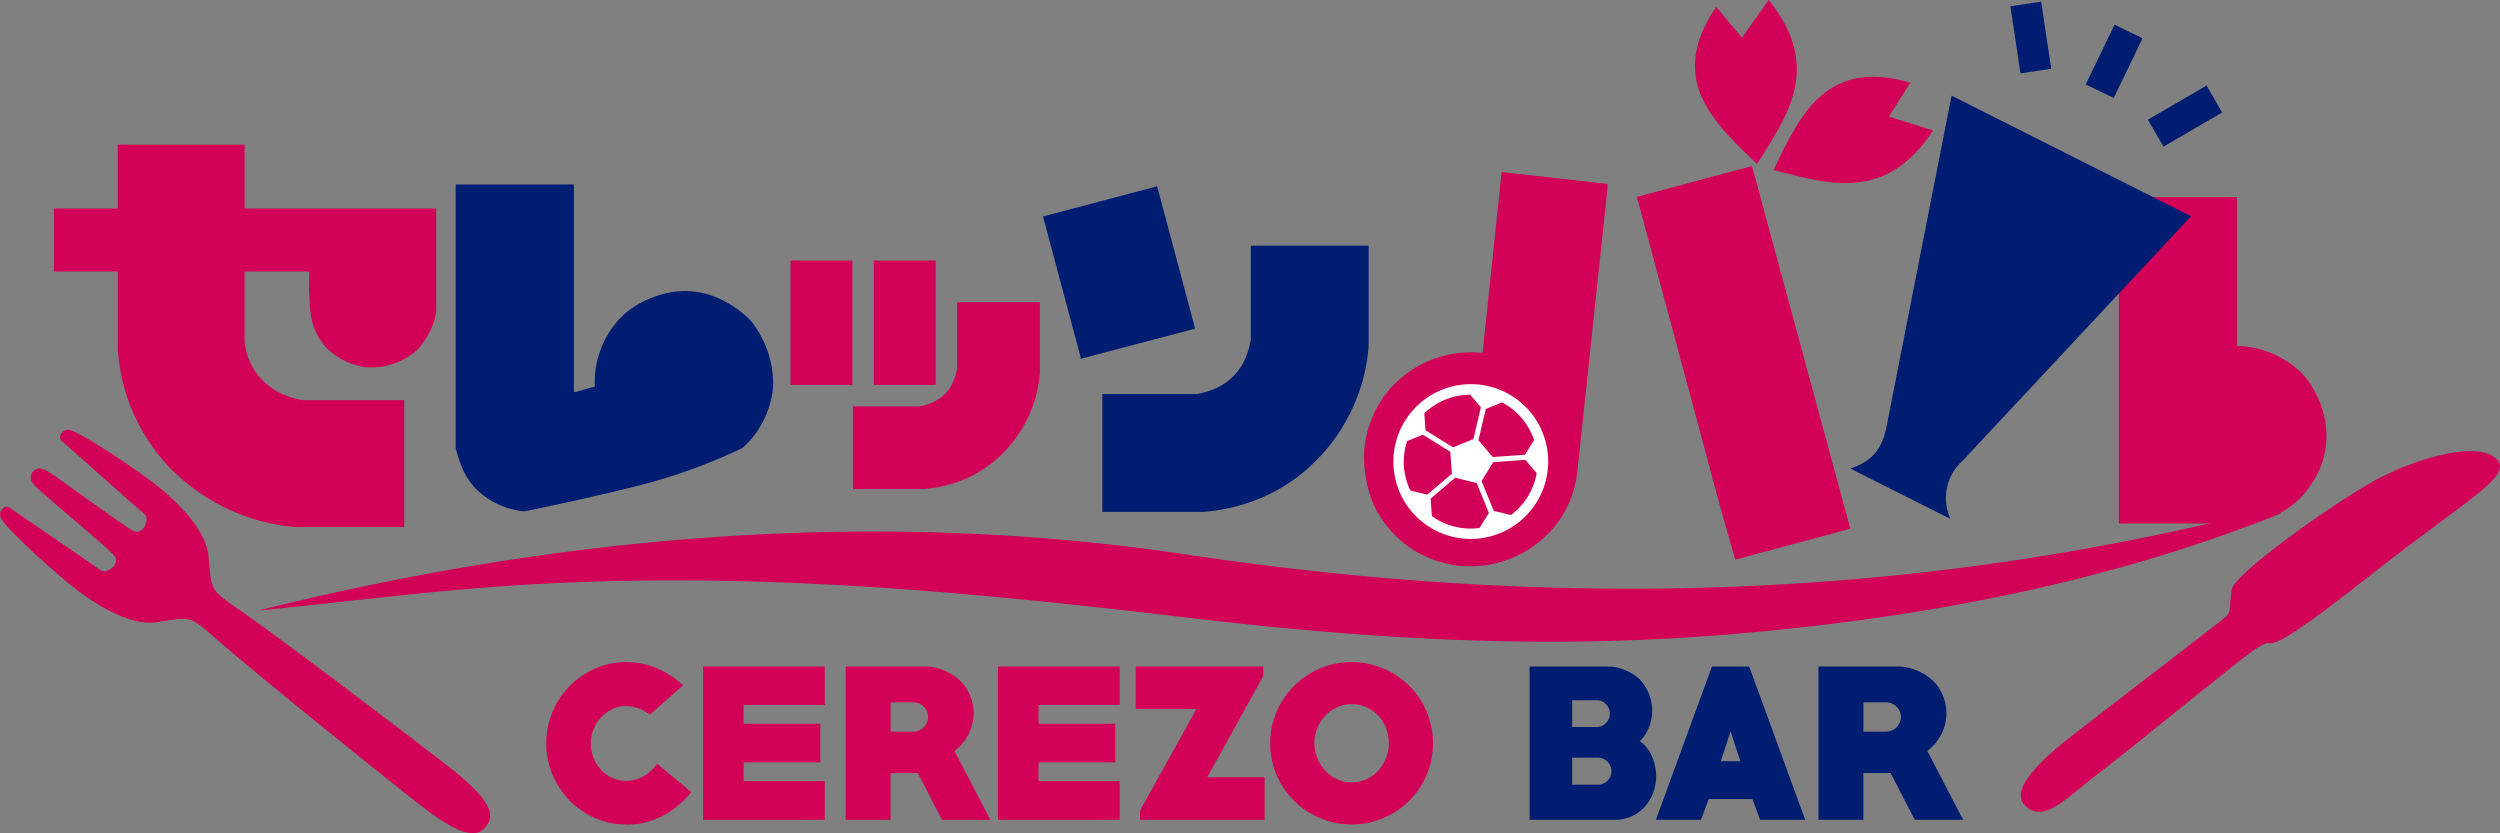 <svg xmlns="http://www.w3.org/2000/svg" xmlns:xlink="http://www.w3.org/1999/xlink" width="244.283" height="81.417" viewBox="0 0 244.283 81.417"><rect x="0" y="0" width="244.283" height="81.417" fill="#808080" stroke="none"/><defs><clipPath id="a"><rect width="244.283" height="81.417" fill="none"/></clipPath></defs><g transform="translate(-49.358 25)"><g transform="translate(49.358 -25)" clip-path="url(#a)"><path d="M31.768,59.258a19.067,19.067,0,0,1-6.755-1.829,19.876,19.876,0,0,1-5.73-4.17,18.8,18.8,0,0,1-3.414-5.267,18.06,18.06,0,0,1-1.463-6.145V34.289H8.163V28.144h6.242V21.9H26.793v6.243H45.52v9.949a6.391,6.391,0,0,1-.609,2.049,8.387,8.387,0,0,1-1.244,1.8,6.58,6.58,0,0,1-2.317,1.365,6.866,6.866,0,0,1-2.706.341,6.623,6.623,0,0,1-2.024-.609A7.18,7.18,0,0,1,34.84,41.8a6.019,6.019,0,0,1-1.609-3.512,27,27,0,0,1-.1-4h-6.34v6.877a6.971,6.971,0,0,0,.609,2.146,6.061,6.061,0,0,0,1.341,1.8,6.156,6.156,0,0,0,1.707,1.146,8.527,8.527,0,0,0,2.048.61h9.9V59.258Z" transform="translate(-2.894 -7.765)" fill="#d20056"/><path d="M75.664,59.865a8.1,8.1,0,0,1-2.526-.683,7.462,7.462,0,0,1-2.207-1.547A6.391,6.391,0,0,1,69.68,55.77a13.548,13.548,0,0,1-.7-2.094V27.922H80.533V48.171l.091.045,1.956-.546a9.024,9.024,0,0,1,.683-3.913,8.933,8.933,0,0,1,2.275-3.231A9.068,9.068,0,0,1,88.7,38.8a8.054,8.054,0,0,1,6.575.546A9.921,9.921,0,0,1,97.869,41.3a10.073,10.073,0,0,1,1.683,3.185,9.526,9.526,0,0,1,.41,3.6,9.567,9.567,0,0,1-.979,3.049A8.724,8.724,0,0,1,97,53.676,54.761,54.761,0,0,1,86.539,57.43q-5.415,1.344-10.875,2.435" transform="translate(-24.454 -9.899)" fill="#001d71"/><path d="M119.674,39.45h6.042V51.6h-6.042Zm6.106,22.325V53.7h6.455a5.262,5.262,0,0,0,1.4-.429,4.235,4.235,0,0,0,1.177-.843,3.961,3.961,0,0,0,.747-1.129,5.977,5.977,0,0,0,.4-1.32V43.521h8.078v6.9a12.473,12.473,0,0,1-3.912,8.141,11.638,11.638,0,0,1-3.434,2.242,12.6,12.6,0,0,1-4.007.97Zm2.035-22.325h6.042V51.6h-6.042Z" transform="translate(-42.429 -13.987)" fill="#d20056"/><path d="M161.565,45.062V44.88l-3.671-13.733,11.15-2.947,3.717,13.914Zm2.13,14.957V48.506h9.2a7.429,7.429,0,0,0,1.994-.612,6.008,6.008,0,0,0,1.678-1.2,5.611,5.611,0,0,0,1.065-1.608A8.547,8.547,0,0,0,178.2,43.2V34h11.512v9.836a17.78,17.78,0,0,1-5.576,11.6,16.6,16.6,0,0,1-4.9,3.2,17.979,17.979,0,0,1-5.71,1.382Z" transform="translate(-55.979 -9.998)" fill="#001d71"/><path d="M257.412,63.592l-1.341-4.684L247.8,28.148l11.243-3.016,9.614,35.444Z" transform="translate(-87.854 -8.91)" fill="#d20056"/><path d="M320.766,61.728V29.842H332.3V44.377a9.264,9.264,0,0,1,3.452.749,9.852,9.852,0,0,1,2.952,1.976,9.624,9.624,0,0,1,1.84,3.158,8.837,8.837,0,0,1,.476,3.611,8,8,0,0,1-.84,2.976,10.644,10.644,0,0,1-1.84,2.566,8.626,8.626,0,0,1-2.316,1.522,10.765,10.765,0,0,1-2.635.795Z" transform="translate(-113.724 -10.58)" fill="#d20056"/><path d="M283.729,41.371c-.431,2.49-1.353,3.751-3.616,4.5l9.779,4.924a4.916,4.916,0,0,1,1.215-5.708l22.3-23.867-23.4-11.783ZM308.665,3.831l-2.812,5.835-2.739-1.324,2.814-5.836Zm-8.92,2.98-3.007.45L295.753.7,298.76.253Zm16.7,4.271-5.734,3.333-1.526-2.631,5.737-3.336Z" transform="translate(-99.311 -0.09)" fill="#001d71"/><path d="M215.732,64.518a10.828,10.828,0,0,1-3.61-1.094,9.732,9.732,0,0,1-3.063-2.406,9.384,9.384,0,0,1-2.079-3.748,12.387,12.387,0,0,1-.438-4.348,10.859,10.859,0,0,1,1.094-3.611,9.725,9.725,0,0,1,2.407-3.063,10.494,10.494,0,0,1,8.041-2.517l1.86-17.668h.108l10.229,1.149v.492l-2.9,27.24-.055.493a10.339,10.339,0,0,1-1.094,3.555A9.97,9.97,0,0,1,223.827,62a10.75,10.75,0,0,1-3.8,2.105,10.88,10.88,0,0,1-4.294.411" transform="translate(-73.215 -9.241)" fill="#d20056"/><path d="M225.511,62.872h0l0-.009a7.518,7.518,0,0,0-3.08-3.609h0A7.548,7.548,0,0,0,218,58.174a7.558,7.558,0,0,0-4.414,1.8l.007-.006-.008.007h0a7.571,7.571,0,0,0-2.085,8.6l0,.009h0a7.515,7.515,0,0,0,2.969,3.531h0a7.552,7.552,0,0,0,4.588,1.145h0a7.586,7.586,0,0,0,4.322-1.763h0a7.549,7.549,0,0,0,2.479-4.028v0a7.5,7.5,0,0,0-.35-4.6m-5.952,4.753,1.139-1.843,3.147-.225,1.1,1.3c-.023.125-.046.25-.076.372v0a6.532,6.532,0,0,1-2.144,3.485h0c-.1.081-.2.157-.3.234l-1.678-.411ZM214.7,71.04l-.121-1.7,2.4-2.04,2.1.521,1.191,2.919-.911,1.468c-.126.017-.252.033-.378.042h0a6.534,6.534,0,0,1-3.97-.991h0c-.108-.067-.212-.141-.316-.215m-.878-7.949,2.682,1.665.154,2.151-2.407,2.041-1.645-.4c-.055-.114-.11-.228-.159-.347l0-.008a6.489,6.489,0,0,1-.278-4.1v0c.032-.125.071-.249.111-.372Zm5.672-2.677-.731,3.1-1.991.813-2.684-1.667-.122-1.652c.091-.088.183-.176.28-.259l0,0a6.537,6.537,0,0,1,3.817-1.555h0c.128-.009.255-.01.383-.012Zm5.073,2.841c.048.119.088.239.129.358l-.893,1.437-3.148.225-1.4-1.649.719-3.048,1.582-.645c.114.061.228.121.339.188h0a6.5,6.5,0,0,1,2.664,3.123Z" transform="translate(-74.787 -20.619)" fill="#fff"/><path d="M221.883,58.184h0Z" transform="translate(-78.665 -20.628)" fill="#fff"/><path d="M39.009,87.148c29.669-7.391,60.389-10.04,90.676-5.5,35.644,5.344,70,4.525,104.568-4.118a15.229,15.229,0,0,1,2.482.1c-16.5,6.617-34.813,10.327-55.074,11.92-17.875,1.406-34.918.283-51.86-1.729-21.138-2.511-42.619-4.593-65.23-3.171-8.566.539-17.045,1.645-25.563,2.493" transform="translate(-13.83 -27.475)" fill="#d20056"/><path d="M3.191,69.18c-.335.429-.279.886.426,1.573s6.812,5.737,7.534,6.578-.776,1.876-1.29,1.475S1.42,73.036.993,72.7s-1,.045-.992.741,4.1,4.444,6.514,6.47,6.108,4.358,8.767,3.954c3.425-.519,3.149-.755,6.014,1.778,3.264,2.879,15.816,13.009,19.613,15.976,3.219,2.515,5.452,3.609,6.469,2.307l.214-.273c1.017-1.3-.583-3.2-3.8-5.72-3.8-2.967-16.661-12.7-20.246-15.167-3.148-2.17-2.855-1.956-3.178-5.406-.252-2.677-3.407-5.694-5.958-7.55s-7.178-4.918-7.853-4.756-.908.806-.479,1.141,7.553,6.73,8.067,7.131-.129,2.107-1.119,1.608-7.366-5.206-8.2-5.721-1.3-.46-1.629-.033" transform="translate(0 -23.062)" fill="#d20056"/><path d="M352.008,68.765c2.615,1.689-1.927,3.771-11.547,11.352-8.343,6.573-9.719,7.1-10.358,6.934s-3.674,2.442-5.259,3.68c-2.6,2.029-8.651,7.017-11.569,9.226-2.88,2.181-5.211,4.91-7.052,2.851-1.157-1.295.968-3.791,4.354-6.437,3.993-3.121,11.374-8.752,14.982-11.572,1.152-.9.612-.835.975-3,.247-1.485,8.972-7.716,13.227-10.22s10.164-4.151,12.245-2.809" transform="translate(-108.455 -24.21)" fill="#d20056"/><path d="M90.535,116.1a7.46,7.46,0,0,1-3.067-.636,7.973,7.973,0,0,1,0-14.593,7.46,7.46,0,0,1,3.067-.636,7.665,7.665,0,0,1,2.887.557A8.884,8.884,0,0,1,96.08,102.5l-3.25,2.864a3.955,3.955,0,0,0-2.273-.84,3.243,3.243,0,0,0-1.386.3,3.514,3.514,0,0,0-1.1.8,3.83,3.83,0,0,0-.738,1.159,3.588,3.588,0,0,0-.273,1.386,3.815,3.815,0,0,0,.261,1.4,3.624,3.624,0,0,0,.727,1.17,3.492,3.492,0,0,0,1.1.8,3.252,3.252,0,0,0,1.386.3,3.7,3.7,0,0,0,3-1.682l3.342,2.773a8.78,8.78,0,0,1-2.887,2.375,7.626,7.626,0,0,1-3.455.807" transform="translate(-29.334 -35.535)" fill="#d20056"/><path d="M106.438,115.878V100.9h11.887v3.751h-7.932v1.841h7.5v3.773h-7.5V112.1h7.932v3.773Z" transform="translate(-37.736 -35.772)" fill="#d20056"/><path d="M137.434,115.878l-2.364-4.569h-2.659v4.569h-4.387V100.9h7.819a4.192,4.192,0,0,1,1.079.148,5.682,5.682,0,0,1,1.08.409,5.2,5.2,0,0,1,.966.625,4.089,4.089,0,0,1,.761.818,4.588,4.588,0,0,1,.591,1.228,4.5,4.5,0,0,1,.2,1.341,4.414,4.414,0,0,1-.5,2.057,4.787,4.787,0,0,1-1.364,1.625l3.5,6.728ZM134.615,104.4h-2.2v2.864h2.2a1.408,1.408,0,0,0,1.022-.423,1.379,1.379,0,0,0,.432-1.02,1.342,1.342,0,0,0-.432-1.008,1.429,1.429,0,0,0-1.022-.412" transform="translate(-45.389 -35.773)" fill="#d20056"/><path d="M151.09,115.878V100.9h11.888v3.751h-7.933v1.841h7.5v3.773h-7.5V112.1h7.933v3.773Z" transform="translate(-53.567 -35.772)" fill="#d20056"/><path d="M172.368,115.878v-.932l5.5-9.887h-5.933V100.9h12.456v.932l-5.477,9.888h5.614v4.159Z" transform="translate(-60.958 -35.772)" fill="#d20056"/><path d="M200.247,116.094a7.763,7.763,0,0,1-3.091-.624,8.12,8.12,0,0,1-2.534-1.694,7.875,7.875,0,0,1-1.705-2.522,7.747,7.747,0,0,1-.625-3.092,7.666,7.666,0,0,1,.625-3.08,7.985,7.985,0,0,1,4.239-4.228,7.951,7.951,0,0,1,6.182,0,8.137,8.137,0,0,1,2.535,1.694,7.9,7.9,0,0,1,1.7,2.523,7.953,7.953,0,0,1,0,6.183,7.894,7.894,0,0,1-1.7,2.522,8.137,8.137,0,0,1-2.535,1.694,7.761,7.761,0,0,1-3.091.624m.012-11.751a3.429,3.429,0,0,0-1.439.306,3.642,3.642,0,0,0-1.156.827,3.965,3.965,0,0,0-.77,1.212,3.92,3.92,0,0,0,0,2.923,4.129,4.129,0,0,0,.77,1.224,3.554,3.554,0,0,0,1.156.838,3.537,3.537,0,0,0,2.878,0,3.561,3.561,0,0,0,1.156-.838,4.029,4.029,0,0,0,.758-4.148,3.784,3.784,0,0,0-.758-1.212,3.649,3.649,0,0,0-1.156-.827,3.426,3.426,0,0,0-1.439-.306" transform="translate(-68.175 -35.535)" fill="#d20056"/><path d="M239.921,115.877h-8.365V100.9h7.728a3.639,3.639,0,0,1,.887.114,5.352,5.352,0,0,1,.886.307,4.909,4.909,0,0,1,.818.466,3.178,3.178,0,0,1,.659.614,4.523,4.523,0,0,1,.739,1.318,4.423,4.423,0,0,1-.046,3.114,4,4,0,0,1-.9,1.363,3.319,3.319,0,0,1,1.193,1.5,4.929,4.929,0,0,1,.4,1.909,4.652,4.652,0,0,1-.3,1.648,4.174,4.174,0,0,1-.829,1.364,4.035,4.035,0,0,1-1.263.92,3.757,3.757,0,0,1-1.614.341M238.1,104.194h-2.386v2.614H238.1a1.232,1.232,0,0,0,.92-.387,1.289,1.289,0,0,0,.375-.932,1.263,1.263,0,0,0-.375-.909,1.232,1.232,0,0,0-.92-.386m.136,5.614h-2.522v2.637h2.522a1.318,1.318,0,0,0,0-2.637" transform="translate(-82.095 -35.772)" fill="#001d71"/><path d="M260.861,115.878l-.751-2.023h-4.273l-.75,2.023h-4.41l5.479-14.979h3.636l5.479,14.979Zm-2.887-8.638-.955,2.91h1.909Z" transform="translate(-88.875 -35.773)" fill="#001d71"/><path d="M284.7,115.878l-2.364-4.569h-2.659v4.569h-4.387V100.9h7.819a4.193,4.193,0,0,1,1.08.148,5.665,5.665,0,0,1,1.08.409,5.2,5.2,0,0,1,.966.625,4.11,4.11,0,0,1,.762.818,4.6,4.6,0,0,1,.591,1.228,4.484,4.484,0,0,1,.2,1.341,4.414,4.414,0,0,1-.5,2.057,4.8,4.8,0,0,1-1.363,1.625l3.5,6.728ZM281.884,104.4h-2.2v2.864h2.2a1.411,1.411,0,0,0,1.023-.423,1.381,1.381,0,0,0,.432-1.02,1.343,1.343,0,0,0-.432-1.008,1.432,1.432,0,0,0-1.023-.412" transform="translate(-97.601 -35.773)" fill="#001d71"/><path d="M262.659,16.016c2.885-4.6,6.473-9.4,1.132-16.016l-2.608,3.686L258.667.675c-4.724,6.936-.539,11.072,3.992,15.341" transform="translate(-90.97)" fill="#d20056"/><path d="M284.071,16.866l-4.316-1.348,2.091-3.315c-8.059-2.358-10.7,2.908-13.358,8.533,5.264,1.321,10.937,3.255,15.583-3.87" transform="translate(-95.189 -4.122)" fill="#d20056"/></g></g></svg>